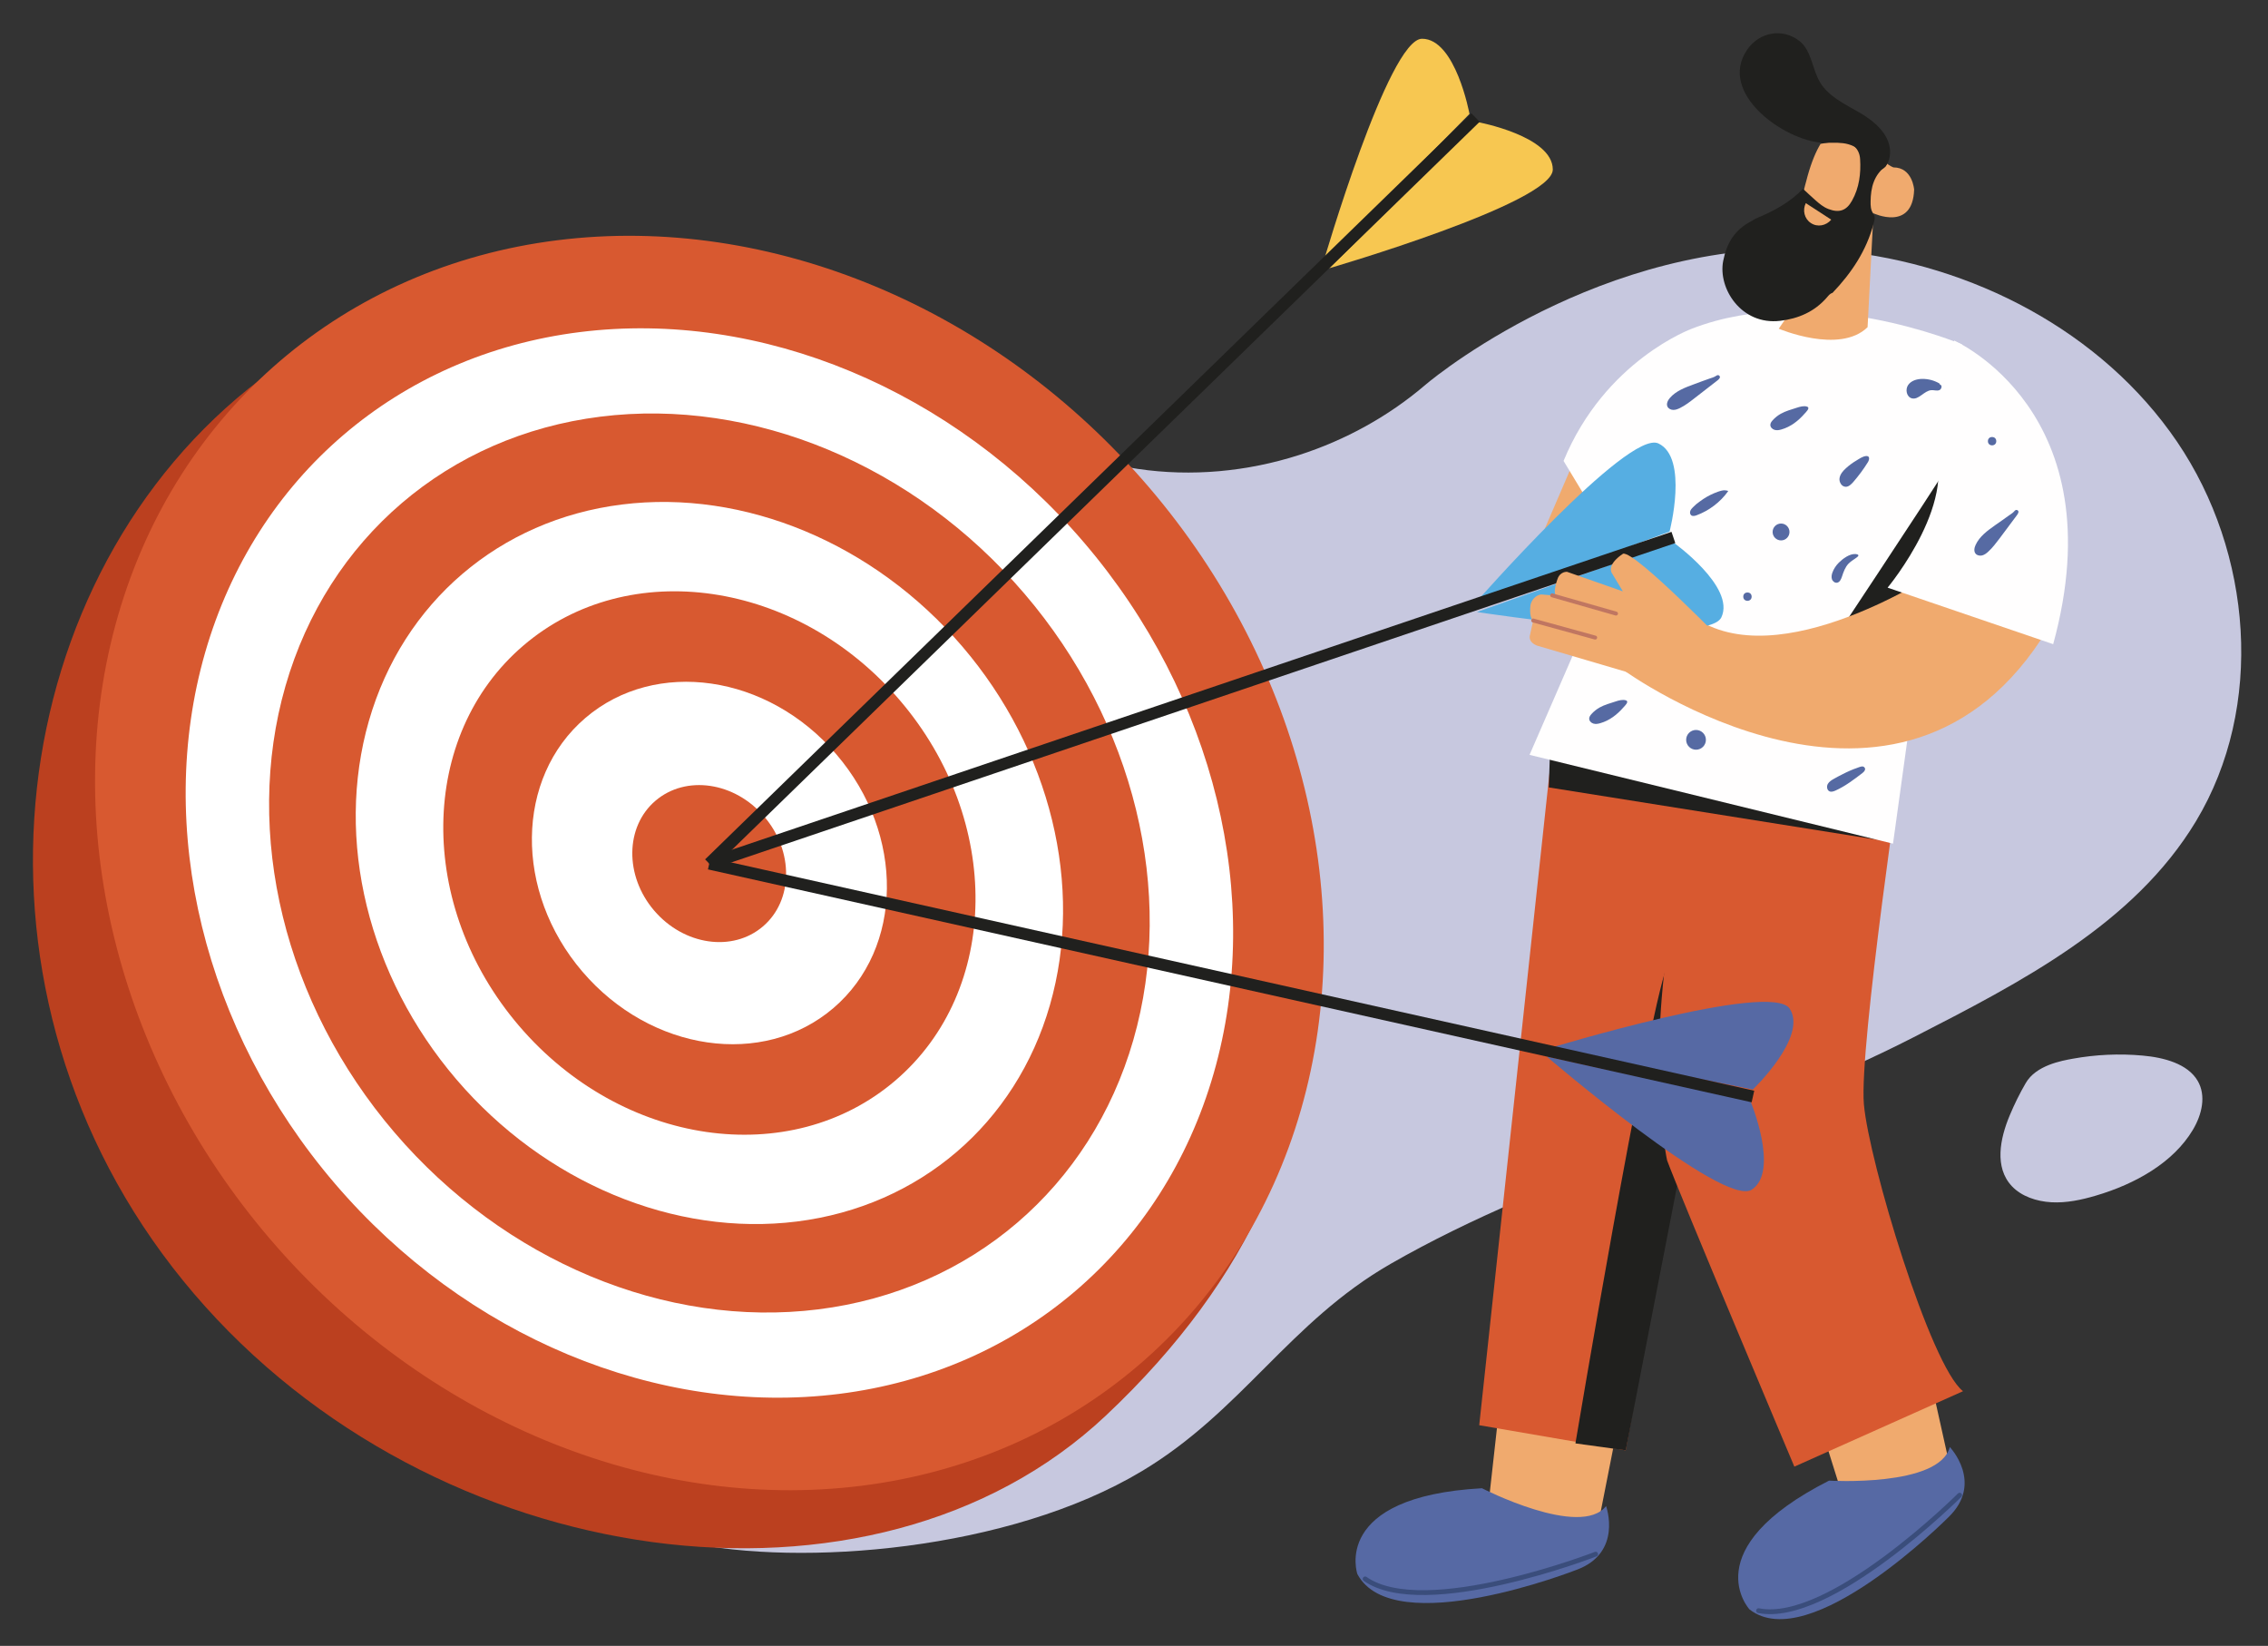 <?xml version="1.0" encoding="utf-8"?>
<!-- Generator: Adobe Illustrator 25.2.1, SVG Export Plug-In . SVG Version: 6.00 Build 0)  -->
<svg version="1.1" id="Layer_1" xmlns="http://www.w3.org/2000/svg" xmlns:xlink="http://www.w3.org/1999/xlink" x="0px" y="0px"
	 viewBox="0 0 330.78 240" style="enable-background:new 0 0 330.78 240;" xml:space="preserve">
<rect x="0" y="0" width="330.78" height="240" fill="#333333" stroke="none"/>
<style type="text/css">
	.st0{fill:#C7C8DF;}
	.st1{fill:#F0AA6E;}
	.st2{fill:#5669A4;}
	.st3{fill:none;stroke:#3A4D7B;stroke-width:0.699;stroke-linecap:round;stroke-linejoin:round;stroke-miterlimit:10;}
	.st4{fill:#D85930;}
	.st5{fill:#20201E;}
	.st6{fill:#FFFEFE;}
	.st7{fill:#556AA2;}
	.st8{fill:#566AA3;}
	.st9{fill:#BB401F;}
	.st10{fill:#FFFFFF;}
	.st11{fill:#F7C751;}
	.st12{fill:none;stroke:#20201E;stroke-width:1.73;stroke-miterlimit:10;}
	.st13{fill:#56AEE2;}
	.st14{fill:none;stroke:#C07661;stroke-width:0.575;stroke-linecap:round;stroke-linejoin:round;stroke-miterlimit:10;}
</style>
<g>
	<path class="st0" d="M165.92,68.37c-17.49-2.6-33.77-14.01-51.3-11.71c-11.63,1.52-21.57,8.9-30.45,16.56
		c-8.54,7.37-16.63,15.23-24.72,23.09c-6.84,6.65-13.84,13.5-17.85,22.16c-5.25,11.34-4.74,24.77-0.6,36.56s11.63,22.13,20,31.42
		c13.54,15.02,19.33,34.12,39.09,38.42c16.62,3.61,47.04,1.29,66.46-10.36c14.59-8.75,21.5-21.73,36.25-30.21
		c23.84-13.69,51.85-20.52,76.31-33.06c15.59-7.99,32.12-16.48,41.16-31.48c10.07-16.71,8.22-39.19-2.74-55.33
		c-10.96-16.13-29.93-25.94-49.34-27.84c-32.08-3.14-58.05,17.59-60.33,19.55c-5.37,4.59-11.68,8.05-18.4,10.21
		C181.9,68.77,173.79,69.54,165.92,68.37z"/>
	<g>
		<polygon class="st1" points="229.77,66.71 221.79,85.26 230.2,82.03 242.91,76.96 		"/>
		<g>
			<polygon class="st1" points="218.68,205.06 217.15,218.79 232.63,224.62 236.03,207.38 			"/>
			<path class="st2" d="M216.14,217.01c0,0,14.34,7.36,18.1,2.6c0,0,2.48,6.82-4.34,9.31c0,0-26.66,10.45-31.93,0.61
				C197.96,229.52,194.08,218.24,216.14,217.01z"/>
			<path class="st3" d="M232.72,226.62c0,0-24.96,9.68-33.62,3.61"/>
		</g>
		<g>
			<polygon class="st1" points="264.27,203.94 268.41,217.12 284.92,216.23 281.1,199.08 			"/>
			<path class="st2" d="M266.76,215.9c0,0,16.09,0.97,17.61-4.9c0,0,5.02,5.25-0.23,10.27c0,0-20.2,20.29-28.99,13.4
				C255.16,234.67,247.06,225.9,266.76,215.9z"/>
			<path class="st3" d="M285.81,218.02c0,0-18.96,18.91-29.33,16.84"/>
		</g>
		<polygon class="st4" points="237.1,211.49 215.74,207.82 226.32,109.64 249.62,101.88 244.66,169.63 		"/>
		<path class="st5" d="M243.15,140.71c-3.24,9.28-13.38,69.76-13.38,69.76l7.34,1.01l11.87-61.13L243.15,140.71z"/>
		<path class="st4" d="M277.67,108.78c0,0-6.54,43.87-5.83,52.22c0.72,8.34,9.71,38.19,14.46,41.86l-24.6,11
			c0,0-16.83-39.92-18.56-44.66c0,0-3.02-13.59,0.65-34.95l1.08-25.46H277.67z"/>
		<polygon class="st5" points="225.89,114.82 273.79,122.45 242.43,112.95 226.1,108.35 		"/>
		<path class="st6" d="M228.04,67.21l7.48,12.37l4.32-8.06l-16.76,38.55l53.01,12.95l10.07-72.79c0,0-21.58-9.21-39.41-2.3
			C246.74,47.94,234.08,52.54,228.04,67.21z"/>
		<path class="st7" d="M282.85,55.91c-0.75-0.44-1.63-0.67-2.5-0.66c-0.78,0.01-1.62,0.25-2.06,0.9s-0.22,1.72,0.53,1.93
			c1.03,0.28,1.81-1.13,2.88-1.19c0.38-0.02,0.76,0.13,1.12,0.01s0.5-0.75,0.13-0.81"/>
		<path class="st8" d="M269.22,68.28c-0.43,0.39-0.84,0.86-0.93,1.44s0.31,1.25,0.89,1.26c0.45,0.01,0.8-0.35,1.1-0.68
			c0.79-0.91,1.52-1.89,2.15-2.91c0.22-0.37,0.33-0.95-0.29-0.89c-0.49,0.05-1.01,0.42-1.42,0.67
			C270.19,67.48,269.68,67.86,269.22,68.28z"/>
		<path class="st8" d="M246.91,73.97c-0.16,0.16-0.32,0.33-0.39,0.55c-0.07,0.21-0.04,0.48,0.14,0.62c0.21,0.16,0.52,0.09,0.77,0
			c1.84-0.68,3.47-1.92,4.61-3.51c0.06-0.09-0.51-0.15-0.55-0.14c-0.13,0.01-0.26,0.02-0.38,0.05c-0.37,0.08-0.74,0.23-1.09,0.37
			c-0.74,0.31-1.44,0.71-2.08,1.19C247.57,73.35,247.22,73.65,246.91,73.97z"/>
		<circle class="st8" cx="290.25" cy="63.7" r="0.61"/>
		<circle class="st8" cx="237.58" cy="68.46" r="1.44"/>
		<circle class="st8" cx="259.76" cy="77.57" r="1.23"/>
		<circle class="st8" cx="247.36" cy="107.88" r="1.44"/>
		<path class="st8" d="M263.67,96.11c-0.21,0.21-0.41,0.43-0.5,0.71s-0.02,0.63,0.23,0.78c0.19,0.12,0.43,0.1,0.65,0.05
			c0.88-0.19,1.62-0.76,2.28-1.37c0.66-0.61,1.26-1.27,1.86-1.93c0.12-0.14,0.25-0.28,0.31-0.45s0.02-0.39-0.14-0.5
			c-0.21-0.14-0.6,0.16-0.8,0.24c-0.35,0.13-0.7,0.28-1.04,0.45c-0.67,0.33-1.31,0.73-1.89,1.19
			C264.29,95.53,263.97,95.81,263.67,96.11z"/>
		<path class="st8" d="M267.25,83.49c-0.11,0.31-0.17,0.65-0.07,0.96c0.1,0.31,0.42,0.57,0.74,0.52c0.41-0.06,0.6-0.52,0.73-0.91
			c0.22-0.67,0.46-1.36,0.95-1.87c0.38-0.4,0.88-0.64,1.3-0.99c0.31-0.26,0.05-0.38-0.26-0.41c-0.88-0.07-1.86,0.67-2.45,1.25
			C267.78,82.45,267.45,82.94,267.25,83.49z"/>
		<path class="st8" d="M233.29,103.17c-0.44,0.25-0.84,0.57-1.18,0.95c-0.17,0.19-0.33,0.41-0.33,0.66
			c-0.01,0.34,0.28,0.63,0.61,0.73c0.33,0.1,0.68,0.04,1.01-0.06c1.34-0.38,2.47-1.26,3.37-2.3c0.19-0.22,0.9-0.85,0.35-1.03
			c-0.44-0.15-1.05,0.02-1.47,0.16C234.86,102.54,234.02,102.76,233.29,103.17z"/>
		<path class="st8" d="M259.71,60.34c-0.44,0.25-0.84,0.57-1.18,0.95c-0.17,0.19-0.33,0.41-0.33,0.66
			c-0.01,0.34,0.28,0.63,0.61,0.73c0.33,0.1,0.68,0.04,1.01-0.06c1.34-0.38,2.47-1.26,3.37-2.3c0.19-0.22,0.9-0.85,0.35-1.03
			c-0.44-0.15-1.05,0.02-1.47,0.16C261.27,59.71,260.44,59.93,259.71,60.34z"/>
		<path class="st5" d="M283.49,68.86c-0.65,1.29-18.56,28.27-18.56,28.27l16.61-5.18l1.94-23.73V68.86z"/>
		<path class="st1" d="M268.28,34.88l-8.85,13.05c0,0,8.85,3.78,12.95-0.22l0.86-16.61c0,0,5.72,2.7,5.93-3.45
			c0,0-0.22-3.24-3.02-3.24c0,0-1.98-0.65-4.03-4.32c0,0-3.85-0.54-3.09-1.51c0,0-3.34-1.08-5.61,7.88
			C263.43,26.47,259.33,39.95,268.28,34.88z"/>
		<path class="st1" d="M283.81,82.62c0,0-22.67,15.51-35.7,8.04l-11.22,7.12c0,0,40.31,29.22,61.79-6.11L283.81,82.62z"/>
		<path class="st6" d="M299.45,93.93l-24.15-8.24c0,0,11.16-13.39,6.13-21.75l3.58-14.28C285.01,49.66,308.74,60.02,299.45,93.93z"
			/>
		<path class="st5" d="M275.04,24.22c-1.74,1.29-2.2,3.13-2.22,5.16c-0.01,0.6,0.01,1.22,0.36,1.71c0.39,0.54,0.21,1.01,0.07,1.54
			c-1.04,3.93-3.22,7.18-5.99,10.08c-0.38,0.1-0.59,0.41-0.83,0.68c-1.8,2.07-4.16,3.08-6.81,3.39c-5.65,0.67-9.08-4.72-8.3-8.72
			c0.51-2.62,1.69-4.56,4.06-5.78c0.28-0.15,0.54-0.35,0.83-0.47c2.5-1.04,4.85-2.3,6.75-4.28c0.6,0.55,1.19,1.12,1.81,1.66
			c0.58,0.51,1.16,1.01,1.91,1.29c1.56,0.6,2.63,0.23,3.43-1.22c1.06-1.89,1.31-3.96,1.18-6.07c-0.09-1.56-1.24-2.54-2.81-2.57
			c-1.01-0.02-1.98,0.21-2.97,0.35c0.84-2.94,3.53-4.19,6.17-2.87c0.95,0.48,1.77,1.1,2.46,1.92
			C275.19,21.29,275.6,22.64,275.04,24.22z"/>
		<path class="st5" d="M275.66,21.97c-0.13-2.47-2.31-4.31-4.45-5.55c-2.14-1.24-4.55-2.35-5.8-4.48c-1.13-1.94-1.2-4.57-2.97-5.96
			c-2.47-1.94-5.85-1.3-7.61,1.25c-4.38,6.36,5.42,13.27,10.91,13.57c1.02,0.06,2.05-0.05,3.07,0.08c1.02,0.13,2.06,0.54,2.64,1.39
			c0.69,1,1.02,2.89,2.71,2.52C275.33,24.53,275.71,23,275.66,21.97z"/>
		<path class="st1" d="M267.08,32.03c-0.74,0.89-2.01,1.13-2.96,0.5c-0.96-0.62-1.26-1.88-0.75-2.91L267.08,32.03z"/>
		<path class="st8" d="M267.53,113.53c-0.36,0.2-0.74,0.42-0.95,0.78c-0.2,0.36-0.13,0.91,0.25,1.08c0.27,0.12,0.59,0.01,0.86-0.11
			c1.43-0.64,2.68-1.6,3.93-2.55c0.26-0.2,0.6-0.58,0.25-0.88c-0.24-0.21-0.7,0.01-0.95,0.1c-0.75,0.25-1.48,0.58-2.18,0.94
			C268.32,113.09,267.93,113.31,267.53,113.53z"/>
		<path class="st8" d="M290.96,76.6c-1.1,0.78-2.24,1.61-2.81,2.83c-0.2,0.42-0.31,0.96-0.01,1.31c0.22,0.26,0.62,0.33,0.95,0.25
			c0.33-0.09,0.62-0.3,0.88-0.54c0.64-0.58,1.15-1.27,1.67-1.95c0.84-1.13,1.69-2.26,2.53-3.39c0.14-0.19,0.37-0.55,0.07-0.71
			c-0.23-0.13-0.37,0.04-0.5,0.19c-0.22,0.25-0.54,0.42-0.81,0.62c-0.3,0.22-0.61,0.43-0.91,0.65
			C291.66,76.1,291.31,76.35,290.96,76.6z"/>
		<path class="st8" d="M247.01,56.05c-1.26,0.46-2.58,0.96-3.46,1.97c-0.3,0.35-0.55,0.84-0.36,1.26c0.14,0.31,0.51,0.49,0.85,0.49
			c0.35,0.01,0.68-0.13,0.99-0.28c0.77-0.38,1.45-0.91,2.13-1.44c1.11-0.86,2.23-1.73,3.34-2.59c0.18-0.14,0.5-0.43,0.26-0.67
			c-0.19-0.18-0.36-0.06-0.53,0.05c-0.28,0.18-0.63,0.27-0.95,0.38c-0.35,0.13-0.7,0.26-1.06,0.38
			C247.82,55.75,247.41,55.9,247.01,56.05z"/>
		<circle class="st8" cx="254.86" cy="87" r="0.61"/>
		<circle class="st8" cx="290.54" cy="64.33" r="0.61"/>
	</g>
	<g>
		<g>
			<path class="st9" d="M162.01,77.49c35,40.96,42.29,88.47-0.75,128.95c-33.93,31.91-97.99,23.16-132.98-17.81
				c-35-40.96-29.17-100.29,6.25-130.54C69.94,27.84,127.02,36.53,162.01,77.49z"/>
			
				<ellipse transform="matrix(0.76 -0.65 0.65 0.76 -57.005 97.37)" class="st4" cx="103.44" cy="125.93" rx="84.33" ry="96.33"/>
			
				<ellipse transform="matrix(0.76 -0.65 0.65 0.76 -57.005 97.369)" class="st10" cx="103.44" cy="125.93" rx="71.89" ry="82.12"/>
			
				<ellipse transform="matrix(0.76 -0.65 0.65 0.76 -57.005 97.37)" class="st4" cx="103.44" cy="125.93" rx="60.44" ry="69.04"/>
			
				<ellipse transform="matrix(0.76 -0.65 0.65 0.76 -57.005 97.37)" class="st10" cx="103.44" cy="125.93" rx="48.55" ry="55.45"/>
			
				<ellipse transform="matrix(0.76 -0.65 0.65 0.76 -57.006 97.371)" class="st4" cx="103.44" cy="125.93" rx="36.53" ry="41.73"/>
			
				<ellipse transform="matrix(0.76 -0.65 0.65 0.76 -57.005 97.37)" class="st10" cx="103.44" cy="125.93" rx="24.37" ry="27.83"/>
			<path class="st4" d="M111.46,119.07c4.33,5.06,4.24,12.24-0.19,16.02c-4.43,3.79-11.53,2.75-15.86-2.31
				c-4.33-5.06-4.24-12.24,0.19-16.02C100.04,112.97,107.14,114.01,111.46,119.07z"/>
		</g>
		<g>
			<path class="st11" d="M193,38.27c0,0,9.5-32.62,14.4-32.62c4.9,0,6.92,10.96,6.92,10.96L193,38.27z"/>
			<path class="st11" d="M193.85,39.12c0,0,32.62-9.5,32.62-14.4c0-4.9-10.96-6.92-10.96-6.92L193.85,39.12z"/>
			<line class="st12" x1="215.2" y1="17.14" x2="103.44" y2="125.93"/>
		</g>
		<g>
			<path class="st13" d="M215.01,88.11c0,0,22.42-25.53,26.86-23.45c4.44,2.08,1.63,12.86,1.63,12.86L215.01,88.11z"/>
			<path class="st13" d="M215.41,89.24c0,0,33.58,5.21,35.65,0.77c2.08-4.44-7-10.91-7-10.91L215.41,89.24z"/>
			<line class="st12" x1="244.06" y1="78.37" x2="103.44" y2="125.93"/>
		</g>
		<g>
			<path class="st2" d="M225.83,152.89c0,0,32.5-9.91,35.19-5.81c2.68,4.1-5.38,11.79-5.38,11.79L225.83,152.89z"/>
			<path class="st2" d="M225.58,154.06c0,0,25.81,22.1,29.91,19.41c4.1-2.68-0.21-12.96-0.21-12.96L225.58,154.06z"/>
			<line class="st12" x1="255.66" y1="159.89" x2="103.44" y2="125.93"/>
		</g>
	</g>
	<path class="st0" d="M293.12,162.62c-1.44,3.42-2.27,7.61,0.3,10.34c1.39,1.48,3.59,2.23,5.78,2.35s4.38-0.35,6.48-0.97
		c5.74-1.69,11.29-4.81,14.14-9.59c1.33-2.23,1.98-4.99,0.69-7.17c-1.47-2.47-4.89-3.38-8.02-3.66c-3.39-0.31-6.84-0.15-10.2,0.46
		c-1.58,0.29-5.35,0.94-6.85,3.56C294.56,159.45,293.79,161.02,293.12,162.62z"/>
	<g>
		<path class="st1" d="M252.18,94.47c0,0-13.69-14.16-15.46-13.73c0,0-2.29,1.4-1.68,2.75l1.65,2.74l-8.14-2.85
			c0,0-1-0.08-1.39,1.04c0,0-0.74,1.96-0.21,2.44l-2.15-0.18c0,0-1.16,0.05-1.57,1.46c0,0-0.3,1.85,0.38,2.34l-0.47,2.13
			c0,0-0.37,0.98,1.03,1.53l18.7,5.5"/>
		<line class="st14" x1="232.65" y1="92.97" x2="223.61" y2="90.48"/>
		<line class="st14" x1="235.69" y1="89.47" x2="226.38" y2="86.81"/>
	</g>
</g>
</svg>
